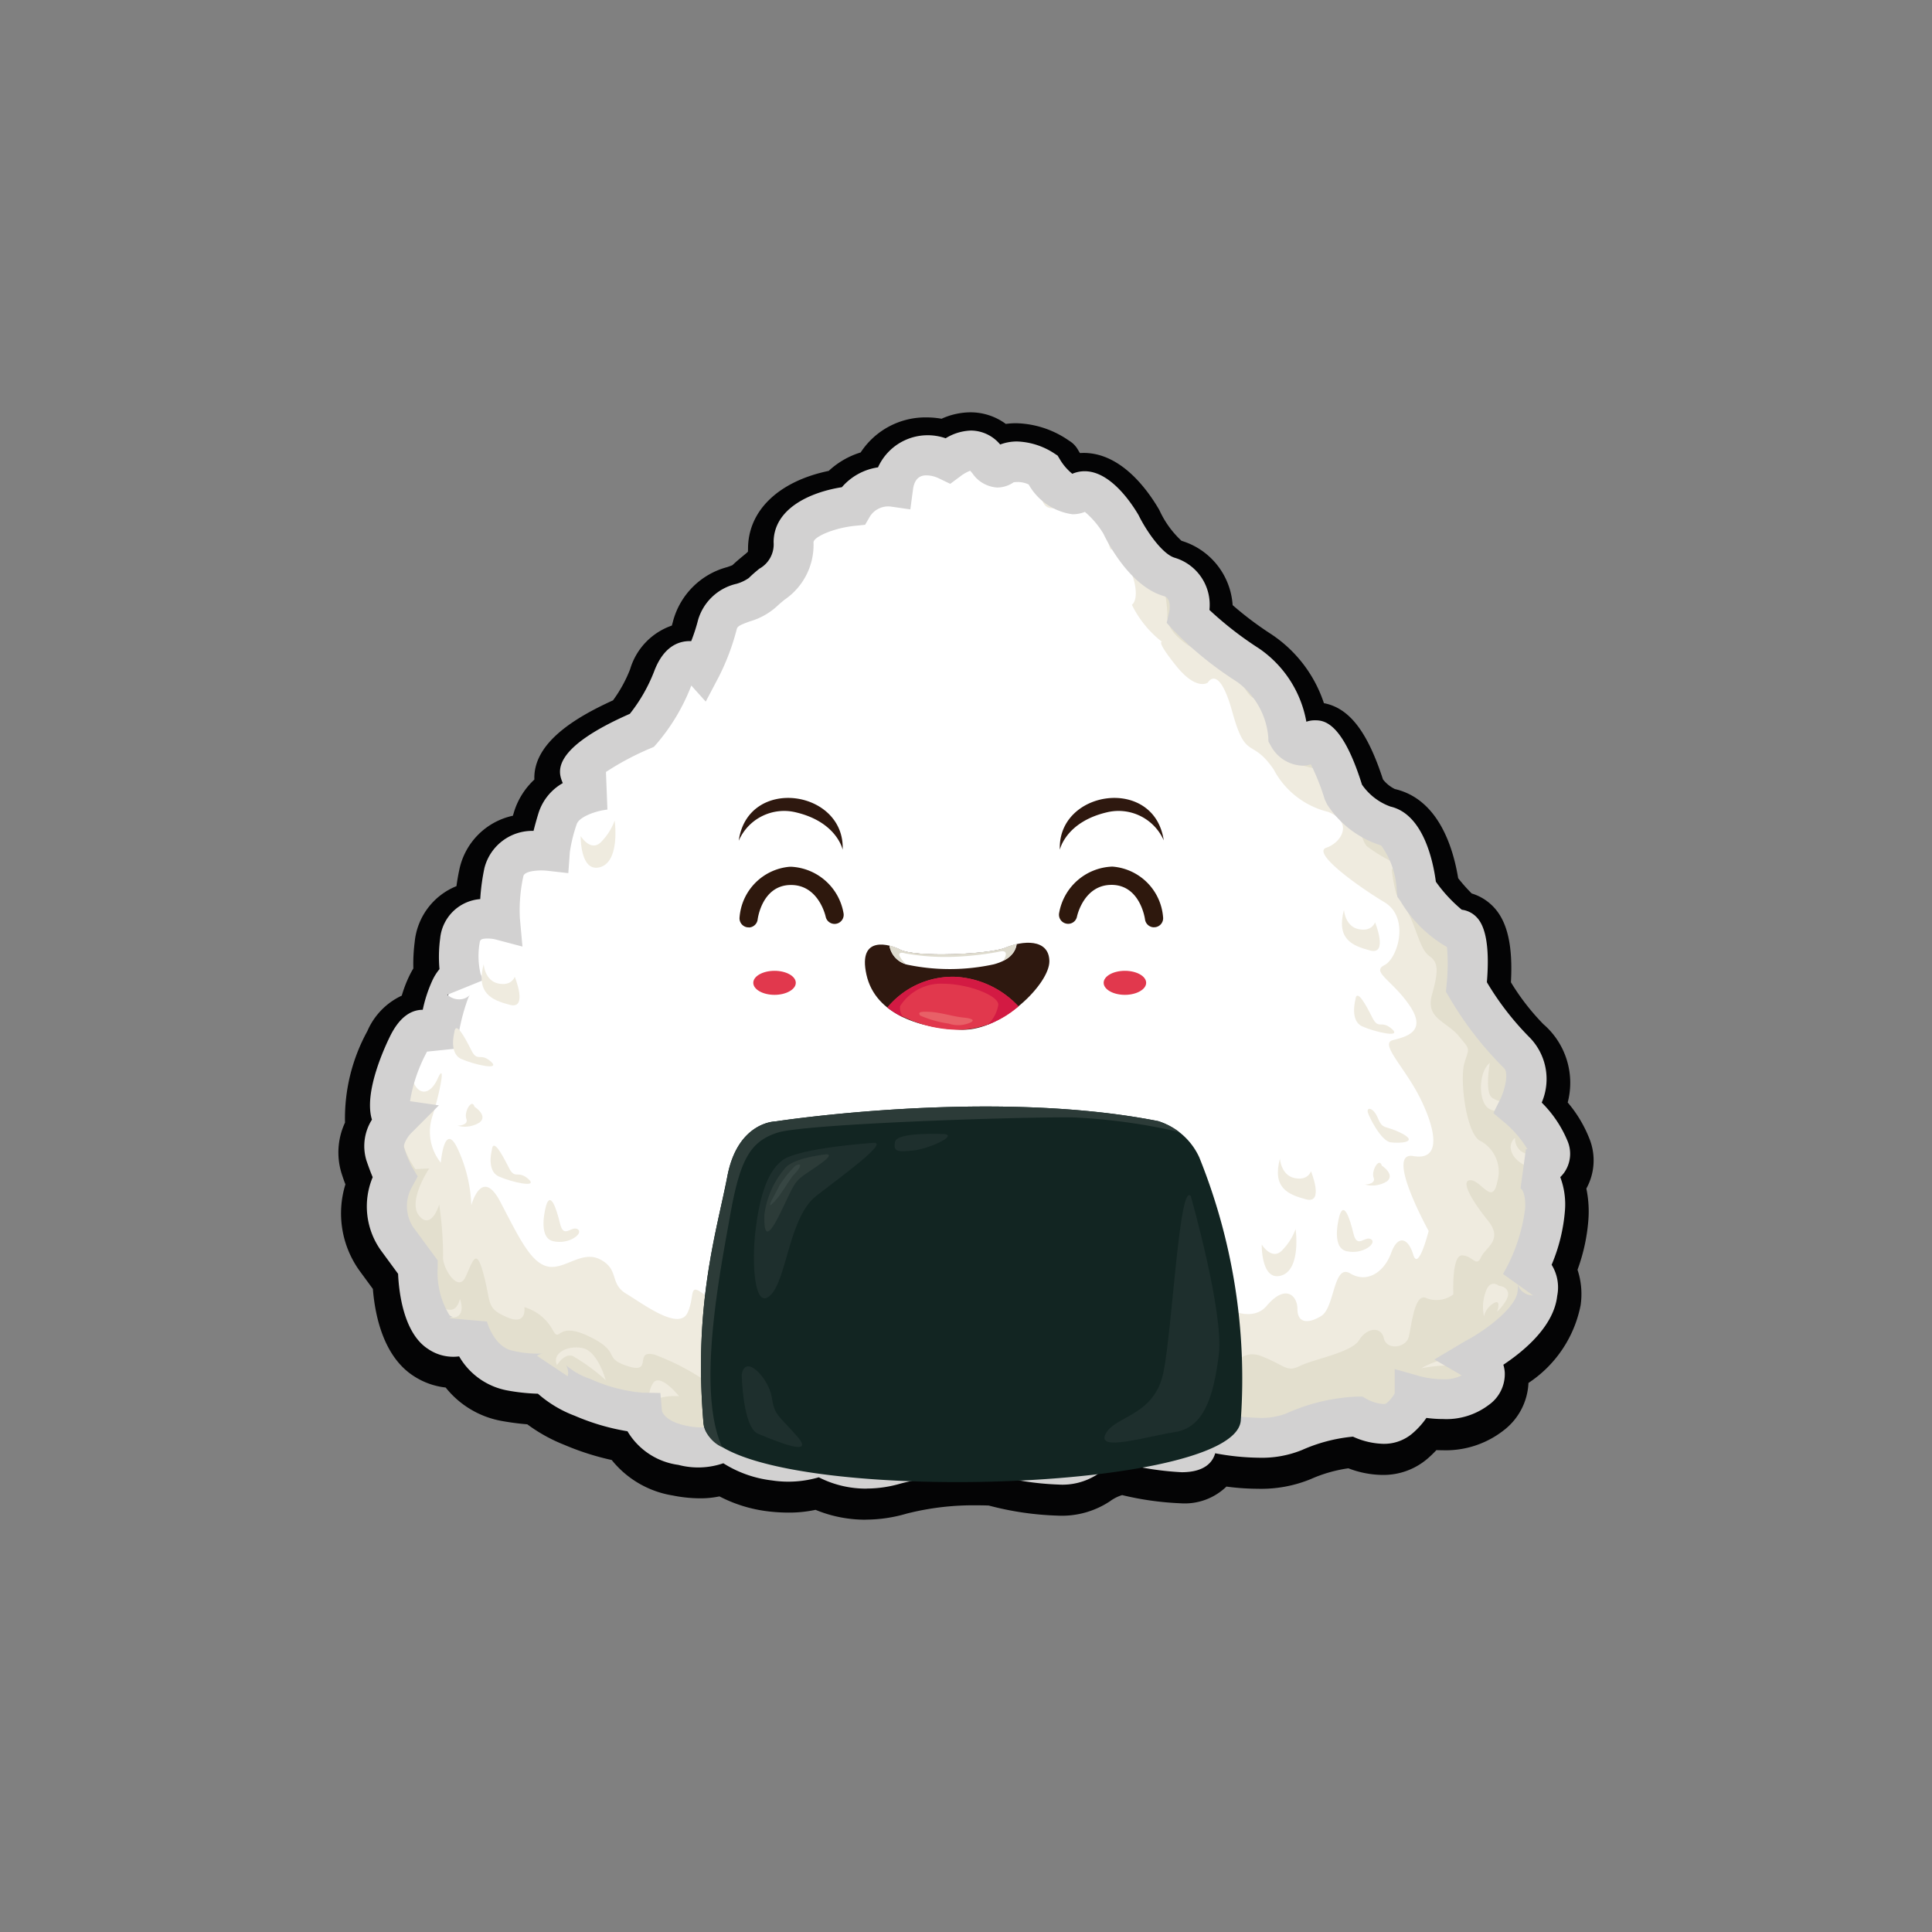 <svg xmlns="http://www.w3.org/2000/svg" xmlns:xlink="http://www.w3.org/1999/xlink" width="100" height="100" viewBox="0 0 100 100">
  <rect x="0" y="0" width="100" height="100" fill="#808080" stroke="none"/>
  <defs>
    <clipPath id="clip-path">
      <rect id="Rechteck_1168" data-name="Rechteck 1168" width="64.972" height="57.317" fill="none"/>
    </clipPath>
    <clipPath id="clip-Icon-sushi-4">
      <rect width="100" height="100"/>
    </clipPath>
  </defs>
  <g id="Icon-sushi-4" clip-path="url(#clip-Icon-sushi-4)">
    <g id="Gruppe_5872" data-name="Gruppe 5872" transform="translate(17.514 21.342)">
      <g id="Gruppe_5864" data-name="Gruppe 5864" transform="translate(0 0)" clip-path="url(#clip-path)">
        <path id="Pfad_7029" data-name="Pfad 7029" d="M27.293,57.317a6.735,6.735,0,0,1-2.595-.51,6.513,6.513,0,0,1-1.4.143,9.053,9.053,0,0,1-1.051-.064,7.343,7.343,0,0,1-2.522-.775,4.776,4.776,0,0,1-1.016.1,7.307,7.307,0,0,1-1.407-.148,5.08,5.08,0,0,1-3.153-1.835,13.737,13.737,0,0,1-2.451-.784,8.351,8.351,0,0,1-1.919-1.064A13.447,13.447,0,0,1,8.42,52.2a4.786,4.786,0,0,1-2.866-1.724,3.781,3.781,0,0,1-1.643-.587c-1.571-1-2.012-3.117-2.125-4.516l-.679-.926a5.087,5.087,0,0,1-.742-4.488C.3,39.8.242,39.627.182,39.445a3.659,3.659,0,0,1,.162-2.682A9.375,9.375,0,0,1,1.5,32.029a3.588,3.588,0,0,1,1.781-1.837,6.621,6.621,0,0,1,.4-1.041c.053-.106.117-.231.2-.365a8.96,8.96,0,0,1,.069-1.368,3.476,3.476,0,0,1,2.162-2.893c.041-.3.092-.591.154-.879a3.611,3.611,0,0,1,2.767-2.766c.02-.067.041-.135.062-.206a3.829,3.829,0,0,1,1.05-1.666c-.073-1.912,2.15-3.226,4.07-4.1A7.027,7.027,0,0,0,15.1,13.3a3.415,3.415,0,0,1,2.16-2.262c.027-.093.052-.185.075-.275a3.954,3.954,0,0,1,2.794-2.752c.092-.033.187-.064.267-.1.17-.161.349-.313.528-.46.1-.082.215-.177.273-.234a1.486,1.486,0,0,0,.007-.155c0-1.976,1.587-3.493,4.176-4.031a4.265,4.265,0,0,1,1.654-.955A4.006,4.006,0,0,1,30.442.263a4.473,4.473,0,0,1,.779.069A3.673,3.673,0,0,1,32.7,0a3.078,3.078,0,0,1,1.847.6,3.923,3.923,0,0,1,.536-.036,4.966,4.966,0,0,1,2.607.815l.191.127a1.273,1.273,0,0,1,.388.411l.112.19c.062,0,.126-.006.19-.006C40.47,2.1,41.822,3.916,42.46,5c.017.029.033.059.048.089a4.984,4.984,0,0,0,1.132,1.561,3.73,3.73,0,0,1,2.647,3.33,17.53,17.53,0,0,0,1.993,1.5,6.865,6.865,0,0,1,2.732,3.574c1.314.25,2.253,1.473,3.056,3.945a1.766,1.766,0,0,0,.617.5c2.23.515,3.007,2.974,3.276,4.615a8.774,8.774,0,0,0,.7.79,2.586,2.586,0,0,1,1.174.745c.682.754.958,1.984.856,3.852a11.984,11.984,0,0,0,1.681,2.169,4.009,4.009,0,0,1,1.258,4.052,6.675,6.675,0,0,1,1.138,1.91,3.012,3.012,0,0,1-.173,2.546,5.79,5.79,0,0,1,.111,1.538,9.563,9.563,0,0,1-.568,2.665,4,4,0,0,1,.161,1.833,6.262,6.262,0,0,1-2.7,4.025,3.269,3.269,0,0,1-1.3,2.467,4.855,4.855,0,0,1-3.17,1.015c-.1,0-.2,0-.294-.006-.139.148-.289.293-.449.433A3.5,3.5,0,0,1,54.029,55a5.035,5.035,0,0,1-1.751-.343,7.256,7.256,0,0,0-1.936.554,6.747,6.747,0,0,1-2.738.506,12.7,12.7,0,0,1-1.638-.114,3.1,3.1,0,0,1-2.368.865,15.585,15.585,0,0,1-3.03-.424,2.084,2.084,0,0,0-.623.314,4.5,4.5,0,0,1-2.735.748,15.712,15.712,0,0,1-3.547-.522c-.145-.006-.359-.011-.622-.011a14.02,14.02,0,0,0-3.629.43,7.528,7.528,0,0,1-2.117.311m-.969-4.837a2.021,2.021,0,0,0,.969.224,2.929,2.929,0,0,0,.823-.127,18.343,18.343,0,0,1,4.924-.614c.7,0,1.146.032,1.146.032a1.269,1.269,0,0,1,.13.016l.212.037a1.323,1.323,0,0,1,.147.035,11.5,11.5,0,0,0,2.534.413c.1,0,.177,0,.229-.009A6.1,6.1,0,0,1,40.673,51.4a1.317,1.317,0,0,1,.159.01l.25.032a1.342,1.342,0,0,1,.15.027,18.212,18.212,0,0,0,1.8.347l.478-.649a1.275,1.275,0,0,1,1.368-.472,11.61,11.61,0,0,0,2.727.418,2.343,2.343,0,0,0,.869-.11,11.145,11.145,0,0,1,4.206-.99h.273a1.264,1.264,0,0,1,.4.063v-.218a1.275,1.275,0,0,1,1.625-1.225l.565.161a1.276,1.276,0,0,1,.488-.524s1.626-.967,1.647-.978a7.382,7.382,0,0,0,1.8-1.323,1.274,1.274,0,0,1-.308-1.735,7.435,7.435,0,0,0,.934-2.754,1.85,1.85,0,0,0,0-.228,1.271,1.271,0,0,1-.227-.916l.224-1.641a4.849,4.849,0,0,0-.563-.582l-.627-.528a1.276,1.276,0,0,1-.32-1.543l.363-.729a2.143,2.143,0,0,0,.134-.394,20.42,20.42,0,0,1-2.729-3.644l-.175-.292a1.271,1.271,0,0,1-.176-.781l.034-.34c.038-.378.053-.772.052-1.1a10.275,10.275,0,0,1-2.213-2.392l-.159-.223a1.275,1.275,0,0,1-.23-.611l-.028-.273a5.616,5.616,0,0,0-.333-1.415,6.6,6.6,0,0,1-3.082-2.534,1.279,1.279,0,0,1-.085-.153l-.12-.258a1.267,1.267,0,0,1-.063-.166c-.091-.3-.2-.6-.3-.858a3.242,3.242,0,0,1-2.387-1.668l-.12-.214a1.285,1.285,0,0,1-.159-.567l-.01-.243a2.7,2.7,0,0,0-1.036-1.833,19.442,19.442,0,0,1-3.519-2.857l-.37-.4a1.271,1.271,0,0,1-.3-1.153l.033-.145a8.061,8.061,0,0,1-3.186-3.561,3.9,3.9,0,0,0-.257-.356c-.073.005-.147.008-.222.008A3.9,3.9,0,0,1,35.02,5.315a2.7,2.7,0,0,1-.968.182,2.628,2.628,0,0,1-1.571-.518l-.105.078a1.272,1.272,0,0,1-1.308.124l-.192-.092-.059.434a1.275,1.275,0,0,1-1.264,1.106,1.318,1.318,0,0,1-.18-.013l-.883-.126-.18.307a1.275,1.275,0,0,1-.972.624l-.524.053a4.273,4.273,0,0,0-1.034.237,4.683,4.683,0,0,1-1.921,3.3c-.126.1-.22.179-.307.266a4.756,4.756,0,0,1-1.87,1.08l-.006,0a13.466,13.466,0,0,1-.886,2.223L20.1,15.9a1.274,1.274,0,0,1-.971.671,1.2,1.2,0,0,1-.158.01,1.286,1.286,0,0,1-.321-.041,10.981,10.981,0,0,1-1.274,1.8l-.143.159a1.283,1.283,0,0,1-.449.321l-.207.088a15.672,15.672,0,0,0-1.468.727l.047,1.208a1.274,1.274,0,0,1-1.144,1.318,2.254,2.254,0,0,0-.588.155,7,7,0,0,0-.216.888l-.077,1.073a1.275,1.275,0,0,1-1.271,1.182,1.21,1.21,0,0,1-.143-.008l-1.051-.119a6.525,6.525,0,0,0-.04,1.08l.133,1.459a1.275,1.275,0,0,1-1.6,1.347l-.6-.159a3,3,0,0,1,.119.365,1.275,1.275,0,0,1-.761,1.492l-.4.161.249.191a.668.668,0,0,0,.058-.086,9.091,9.091,0,0,0-.479,2.211,1.274,1.274,0,0,1-1.137,1.139l-.825.086c-.047.108-.089.213-.127.314l.078.011a1.275,1.275,0,0,1,.719,2.162L4.721,38.439c.081.2.129.294.129.3l.3.5a1.275,1.275,0,0,1,.025,1.262l-.3.548c0,.006-.22.446-.048.68l1.29,1.758a1.278,1.278,0,0,1,.247.749v.338a5.627,5.627,0,0,0,.2,1.456l1.188.1a1.273,1.273,0,0,1,1.127.972,1.228,1.228,0,0,0,.354.562,6.659,6.659,0,0,0,1.058.129,1.264,1.264,0,0,1,1.3.6,1.28,1.28,0,0,1,1.05.366,4.451,4.451,0,0,0,.851.435,7.238,7.238,0,0,0,2.229.612l.923.015a1.274,1.274,0,0,1,1.217.971,1.275,1.275,0,0,1,2.118-.517l1.493,1.5a2.745,2.745,0,0,0,1.315.531,4.132,4.132,0,0,0,.455.027,2.4,2.4,0,0,0,.516-.049l.486-.345a1.273,1.273,0,0,1,1.6.1Z" transform="translate(0 0)" fill="#040405"/>
        <path id="Pfad_7030" data-name="Pfad 7030" d="M32.9,3.623c-1.333-.64-2.64-.134-2.838,1.353a2.164,2.164,0,0,0-2.083.992s-3.077.3-3.077,1.884-.893,1.886-1.587,2.581-2.054.488-2.352,1.677a11.067,11.067,0,0,1-.825,2.193s-.893-.993-1.489.6a9.212,9.212,0,0,1-1.587,2.678s-3.474,1.488-3.176,2.283a1.428,1.428,0,0,0,1.29.8s-2.083.2-2.481,1.487a7.321,7.321,0,0,0-.4,1.687s-2.084-.3-2.382,1.091a9.153,9.153,0,0,0-.2,2.482s-1.885-.5-2.084,1.091a3.967,3.967,0,0,0,.2,2.283s-.2-.793-.694.2a11.281,11.281,0,0,0-.7,2.979s-.595-1.886-1.489-.1-1.29,3.77-.595,3.871c0,0-.893.893-.6,1.785a5.714,5.714,0,0,0,.5,1.192,3.057,3.057,0,0,0,.1,3.177l1.092,1.487s0,2.678,1.09,3.373,1.489-.3,1.489-.3.5,1.984,2.183,2.283,1.984.1,1.984.1-.1.5,1.786,1.29a8.824,8.824,0,0,0,3.077.793s.1,1.29,2.083,1.689,2.083-.4,2.083-.4a4.831,4.831,0,0,0,2.679,1.192,3.618,3.618,0,0,0,2.383-.3,4.4,4.4,0,0,0,3.868.5,17.6,17.6,0,0,1,5.259-.5s3.474.992,4.565.2a3.89,3.89,0,0,1,2.083-.793s3.573.892,3.671.2a1.51,1.51,0,0,0-.1-.992s3.374.992,5.161.2a8.9,8.9,0,0,1,3.272-.793s1.391.793,2.184.1.793-1.192.793-1.192,2.085.6,3.176-.3a.9.9,0,0,0-.1-1.589s3.075-1.586,3.274-3.373-.893-.5-.893-.5a9.925,9.925,0,0,0,1.29-3.869c.1-1.886-.993-2.085-.993-2.085s1.587,0,1.19-1.089a6.024,6.024,0,0,0-1.588-2.085s.993-1.984-.1-2.879a17.49,17.49,0,0,1-2.58-3.373s.3-2.977-.4-2.977-2.183-2.083-2.183-2.083-.3-2.977-1.588-3.275a4.222,4.222,0,0,1-2.183-1.687s-.993-3.275-1.687-2.679-1.19-.3-1.19-.3A4.965,4.965,0,0,0,48.422,14.2a17.291,17.291,0,0,1-3.077-2.482s.4-1.687-.992-2.083S41.872,6.96,41.872,6.96,40.583,4.779,39.69,5.274,37.8,4.084,37.8,4.084s-1.19-.8-2.083-.2-.73-1.8-2.818-.26" transform="translate(-1.345 -1.123)" fill="#fff" fill-rule="evenodd"/>
        <path id="Pfad_7031" data-name="Pfad 7031" d="M5.214,33.786a2.735,2.735,0,0,0-.256.426c-.892,1.785-1.29,3.77-.595,3.871,0,0-.893.893-.6,1.785a5.714,5.714,0,0,0,.5,1.192,3.056,3.056,0,0,0,.1,3.176l1.092,1.487s0,2.679,1.09,3.374,1.489-.3,1.489-.3.5,1.985,2.183,2.283,1.984.1,1.984.1-.1.5,1.786,1.29a8.824,8.824,0,0,0,3.077.793s.1,1.29,2.083,1.689,2.083-.4,2.083-.4a4.831,4.831,0,0,0,2.679,1.192,3.618,3.618,0,0,0,2.383-.3,4.4,4.4,0,0,0,3.868.5,17.6,17.6,0,0,1,5.259-.5s3.474.992,4.565.2a3.89,3.89,0,0,1,2.083-.793s3.573.892,3.671.2a1.51,1.51,0,0,0-.1-.992s3.374.992,5.161.2a8.9,8.9,0,0,1,3.272-.793s1.391.793,2.184.1.793-1.192.793-1.192,2.085.6,3.176-.3a.9.9,0,0,0-.1-1.588S63.207,48.9,63.4,47.112s-.892-.5-.892-.5a9.912,9.912,0,0,0,1.29-3.868c.1-1.886-.992-2.086-.992-2.086s1.587,0,1.19-1.088a6.032,6.032,0,0,0-1.588-2.085s.992-1.984-.1-2.879a17.488,17.488,0,0,1-2.58-3.374s.3-2.977-.4-2.977-2.183-2.083-2.183-2.083-.3-2.977-1.588-3.275a4.222,4.222,0,0,1-2.183-1.687s-.993-3.275-1.687-2.679-1.19-.3-1.19-.3a4.964,4.964,0,0,0-2.083-3.671,17.291,17.291,0,0,1-3.077-2.482s.4-1.687-.992-2.083-2.481-2.679-2.481-2.679-1.289-2.181-2.183-1.687S37.8,4.445,37.8,4.445a2.974,2.974,0,0,0-.811-.354,5.376,5.376,0,0,1,.6,1.418c.442,1.588.618.531,2.557,1.146.523.166.831.934,1.164,1.922.213.011.463.155.732.553.578.856.757,2.021.375,2.316a5.485,5.485,0,0,0,1.56,1.918s-.333-.085.726,1.236,1.644.874,1.644.874.567-1.029,1.272,1.528.988,1.288,2.135,2.963a4.354,4.354,0,0,0,2.821,2.2c1.322.528.7,1.588-.089,1.852s1.674,2.028,3,2.821.7,2.91,0,3.262.44.793,1.323,2.114-.177,1.588-.883,1.765.618,1.409,1.411,3,1.146,3.262-.354,3,.795,3.877.795,3.877-.53,2.117-.795,1.234S56.186,44.03,55.835,45,54.6,46.586,53.72,46.055s-.794,1.765-1.5,2.2-1.233.354-1.233-.351-.618-1.322-1.588-.177-2.908-.352-2.908-.352c.176-1.675-2.468-.177-3.261.705s-1.412,1.232-1.853.264-3.172-.97-4.054.175-1.586,0-3-.616-1.674,1.673-1.674,1.673a8.793,8.793,0,0,1-3.35-.352c-1.234-.528-3,.706-3,.706s.263-.175.353-1.412-2.557-.352-3.439.177-1.234-.087-2.555-1.234-.793-.352-1.234.618-2.292-.441-3.174-.97-.352-1.234-1.322-1.763-1.85.528-2.733.352-1.5-1.5-2.467-3.349-1.5.175-1.5.175a7.586,7.586,0,0,0-.7-2.907c-.7-1.5-.881.705-.881.705a2.55,2.55,0,0,1-.441-2.381c.441-1.411.705-2.907.264-1.94s-1.233.883-1.408-.528a4.3,4.3,0,0,1,.15-1.691" transform="translate(-1.345 -1.484)" fill="#efebdf" fill-rule="evenodd"/>
        <path id="Pfad_7032" data-name="Pfad 7032" d="M4.062,40.025c-.117.717-.041,1.225.3,1.275,0,0-.893.894-.6,1.786a5.722,5.722,0,0,0,.5,1.192,3.055,3.055,0,0,0,.1,3.176l1.092,1.487s0,2.679,1.091,3.373,1.489-.3,1.489-.3S8.531,54,10.218,54.3s1.984.1,1.984.1-.1.5,1.787,1.29a8.822,8.822,0,0,0,3.076.793s.1,1.29,2.083,1.689,2.083-.4,2.083-.4a4.829,4.829,0,0,0,2.679,1.192,3.616,3.616,0,0,0,2.383-.3,4.4,4.4,0,0,0,3.869.5,17.622,17.622,0,0,1,5.259-.5s3.474.993,4.565.2a3.89,3.89,0,0,1,2.083-.793s3.573.892,3.671.2a1.51,1.51,0,0,0-.1-.992s3.373.992,5.161.2a8.913,8.913,0,0,1,3.273-.793s1.391.793,2.184.1.793-1.192.793-1.192,2.086.6,3.176-.3a.9.9,0,0,0-.1-1.588s3.075-1.586,3.274-3.374-.893-.5-.893-.5a9.913,9.913,0,0,0,1.29-3.869c.1-1.886-.992-2.085-.992-2.085s1.587,0,1.19-1.088A6.03,6.03,0,0,0,62.414,40.7s.992-1.984-.1-2.879a17.518,17.518,0,0,1-2.58-3.373s.3-2.977-.4-2.977-2.183-2.083-2.183-2.083-.3-2.977-1.588-3.275a4.223,4.223,0,0,1-2.183-1.686s-.993-3.275-1.688-2.679-1.19-.3-1.19-.3a4.963,4.963,0,0,0-2.083-3.671A17.322,17.322,0,0,1,45.346,15.3s.4-1.686-.992-2.083a2.083,2.083,0,0,1-.547-.255,6.617,6.617,0,0,1,.446,2.213c-.12,1.308,2.262,2.2,2.262,2.2a5.8,5.8,0,0,1,1.371.893c.178.3.535,1.25.952,1.25s.835,1.668,1.073,2.5,2.025,1.129,2.025,1.129L53.008,25l1.251,1.013a1.708,1.708,0,0,0,.3,1.131,7.819,7.819,0,0,0,1.489.893l-.179.356a8.48,8.48,0,0,0,.239,1.252,6.2,6.2,0,0,1,.774,1.31c.417,1.013.535,1.608.954,1.907s.475.714.119,1.964.714,1.371,1.369,2.146.537.6.3,1.429.075,3.485.765,3.978a1.817,1.817,0,0,1,.936,2.168c-.246,1.232-.837-.1-1.38-.1s.05,1.035.887,2.07-.1,1.38-.345,1.921-.444-.1-.986-.1-.444,2.02-.444,2.02a1.448,1.448,0,0,1-1.38.2c-.64-.345-.788,1.478-.936,2.02s-1.134.69-1.282.049-.888-.542-1.281.1-2.366.986-3.056,1.331-.739,0-1.971-.493-1.677.887-1.677.887a2.82,2.82,0,0,1-1.232-.937c-.345-.591-1.183.838-1.527.986s-.839-.444-1.677-.986-1.763,1.431-2.079,1.591a2.2,2.2,0,0,1-2.222,0c-1.071-.6-2.578,0-2.539.278s-.159.871-1.109.753-1.707-.714-2.381-.753-.595.593-1.785.672-2.023-.515-3.133-.833-1.706.556-2.261.874-1.428-.435-1.271-1.227-2.538-.6-2.538-.6a1.3,1.3,0,0,1-1.508.475,12.278,12.278,0,0,0-2.5-1.268c-1.111-.278-.04,1.03-1.389.594s-.278-.715-2.023-1.548-1.429.477-1.9-.394a2.456,2.456,0,0,0-1.429-1.111s.159.99-.912.515-.793-.674-1.189-2.181-.556-.715-.952.119-1.23-.556-1.152-1.109a19.219,19.219,0,0,0-.2-2.659s-.4,1.348-1.033.593.516-2.459.516-2.459l-.712.04A4.21,4.21,0,0,1,4.7,42.574c-.277-.874.833-1.626.833-1.626a2.654,2.654,0,0,1-.753-.04c-.3-.049-.562-.529-.72-.883" transform="translate(-1.345 -4.702)" fill="#e3dfce" fill-rule="evenodd"/>
        <path id="Pfad_7033" data-name="Pfad 7033" d="M93.8,70.886s-.475-.4-.7.349a2.259,2.259,0,0,0-.076,1.225,1.075,1.075,0,0,1,.5-.674c.425-.251.175.448.175.448s.6-.574.574-.948-.475-.4-.475-.4" transform="translate(-33.727 -25.674)" fill="#efebdf" fill-rule="evenodd"/>
        <path id="Pfad_7034" data-name="Pfad 7034" d="M90.363,77.7s.127-.452-.736-.5a6.944,6.944,0,0,0-1.67.141,3.966,3.966,0,0,1,1.7-.538c.695.043,1.162.822.708.892" transform="translate(-31.905 -27.858)" fill="#efebdf" fill-rule="evenodd"/>
        <path id="Pfad_7035" data-name="Pfad 7035" d="M93.266,52.85s-.266,1.438.09,1.779a1.16,1.16,0,0,0,.978.179s-.5.77-1.1.414-.549-1.942.029-2.372" transform="translate(-33.666 -19.17)" fill="#efebdf" fill-rule="evenodd"/>
        <path id="Pfad_7036" data-name="Pfad 7036" d="M95.443,58.924a.826.826,0,0,0,.31.695,2.577,2.577,0,0,0,.772.314.461.461,0,0,1-.756.309c-.607-.386-.712-.992-.326-1.317" transform="translate(-34.538 -21.374)" fill="#efebdf" fill-rule="evenodd"/>
        <path id="Pfad_7037" data-name="Pfad 7037" d="M17.726,76.867s.361-.625.815-.473a9.833,9.833,0,0,1,1.707,1.25s-.4-1.461-1.157-1.649-1.65.228-1.365.871" transform="translate(-6.41 -27.549)" fill="#efebdf" fill-rule="evenodd"/>
        <path id="Pfad_7038" data-name="Pfad 7038" d="M25.912,80.7c-.037-.152-.757-1.006-.132-1.158a2.918,2.918,0,0,1,1.006-.094s-.949-1.194-1.329-.7a1.392,1.392,0,0,0,.455,1.953" transform="translate(-9.154 -28.522)" fill="#efebdf" fill-rule="evenodd"/>
        <path id="Pfad_7039" data-name="Pfad 7039" d="M9.124,72s-.094.551-.475.569-1.288-.452-.569.116S9.465,72.95,9.124,72" transform="translate(-2.833 -26.117)" fill="#efebdf" fill-rule="evenodd"/>
        <path id="Pfad_7040" data-name="Pfad 7040" d="M28.1,56.245a5.377,5.377,0,0,1-2.477-.586,5.619,5.619,0,0,1-2.423.162,6.022,6.022,0,0,1-2.518-.889,4.005,4.005,0,0,1-2.327.084,3.621,3.621,0,0,1-2.634-1.74,11.625,11.625,0,0,1-2.723-.8,6.181,6.181,0,0,1-1.912-1.144,10.086,10.086,0,0,1-1.638-.179A3.646,3.646,0,0,1,7.008,49.4a2.3,2.3,0,0,1-1.6-.379c-1.282-.816-1.519-2.962-1.56-3.894l-.9-1.227a3.92,3.92,0,0,1-.414-3.775c-.094-.217-.2-.5-.329-.878a2.557,2.557,0,0,1,.29-2.1C2.05,35.721,3.2,33.3,3.448,32.8c.444-.887,1.008-1.338,1.677-1.339a7.086,7.086,0,0,1,.507-1.54,2.656,2.656,0,0,1,.359-.565,7.1,7.1,0,0,1,.034-1.582A2.257,2.257,0,0,1,8.1,25.731a10.837,10.837,0,0,1,.219-1.615A2.556,2.556,0,0,1,10.859,22.2c.064-.257.149-.57.266-.948a2.728,2.728,0,0,1,1.247-1.524c-.013-.03-.025-.061-.037-.092-.172-.462-.627-1.675,3.509-3.495A8.417,8.417,0,0,0,17.1,13.948c.544-1.453,1.447-1.588,1.92-1.569a9.136,9.136,0,0,0,.358-1.107,2.7,2.7,0,0,1,1.989-1.861,2.112,2.112,0,0,0,.635-.3c.173-.173.358-.328.541-.479a1.44,1.44,0,0,0,.742-1.371c0-1.7,1.81-2.577,3.534-2.85a3.047,3.047,0,0,1,1.87-1.027,2.821,2.821,0,0,1,3.5-1.505,2.652,2.652,0,0,1,1.323-.4,1.99,1.99,0,0,1,1.5.723,2.443,2.443,0,0,1,.883-.157,3.731,3.731,0,0,1,1.891.6l.2.131.12.2a2.785,2.785,0,0,0,.639.741,1.6,1.6,0,0,1,.641-.132c1.307,0,2.385,1.586,2.787,2.267.405.831,1.24,2.03,1.876,2.212a2.537,2.537,0,0,1,1.794,2.7A18.009,18.009,0,0,0,48.4,12.751a5.838,5.838,0,0,1,2.46,3.8,1.277,1.277,0,0,1,.43-.074c.424,0,1.409,0,2.448,3.328a3.037,3.037,0,0,0,1.475,1.137c1.694.391,2.206,2.8,2.35,3.889a7.584,7.584,0,0,0,1.341,1.45,1.28,1.28,0,0,1,.8.421c.47.52.639,1.64.5,3.331a14.7,14.7,0,0,0,2.175,2.822,3.077,3.077,0,0,1,.663,3.408,6.08,6.08,0,0,1,1.341,2,1.694,1.694,0,0,1-.164,1.605,1.644,1.644,0,0,1-.217.253,4,4,0,0,1,.243,1.723,9.015,9.015,0,0,1-.69,2.815,2.221,2.221,0,0,1,.288,1.612c-.173,1.559-1.69,2.833-2.787,3.562a1.77,1.77,0,0,1,.073.384,1.955,1.955,0,0,1-.833,1.7,3.63,3.63,0,0,1-2.362.726,6.6,6.6,0,0,1-.86-.058,4.149,4.149,0,0,1-.721.8,2.255,2.255,0,0,1-1.514.541,3.986,3.986,0,0,1-1.566-.371,8.38,8.38,0,0,0-2.638.691,5.507,5.507,0,0,1-2.222.4,12.82,12.82,0,0,1-2.272-.231c-.119.426-.509.981-1.734.981a15.635,15.635,0,0,1-3.012-.454,3.1,3.1,0,0,0-1.388.587,3.31,3.31,0,0,1-1.988.505,14.648,14.648,0,0,1-3.352-.514c-.142-.008-.431-.019-.816-.019a15.337,15.337,0,0,0-3.986.48,6.262,6.262,0,0,1-1.761.26m-2.317-3.068.566.516a3.082,3.082,0,0,0,1.751.488A4.2,4.2,0,0,0,29.285,54a17.075,17.075,0,0,1,4.565-.562c.645,0,1.056.029,1.056.029l.212.037a13.065,13.065,0,0,0,2.9.467,1.658,1.658,0,0,0,.776-.111,4.881,4.881,0,0,1,2.689-.99l.249.031a14.8,14.8,0,0,0,2.675.431h.045l.893-1.214a12.867,12.867,0,0,0,3.068.465,3.6,3.6,0,0,0,1.384-.218,9.948,9.948,0,0,1,3.692-.883h.273l.237.135a2.12,2.12,0,0,0,.839.249.289.289,0,0,0,.154-.029,1.721,1.721,0,0,0,.44-.522V50.054l1.316.377a5.085,5.085,0,0,0,1.185.154,1.952,1.952,0,0,0,.967-.2l-1.413-.825,1.582-.942c1.043-.541,2.629-1.731,2.722-2.571a1.431,1.431,0,0,0,.013-.355.825.825,0,0,0,.79.553l-1.556-1.111a8.917,8.917,0,0,0,1.146-3.393c.038-.739-.159-1-.238-1.039l.277-2.025a.715.715,0,0,0,.08,0,5.56,5.56,0,0,0-1.141-1.345l-.623-.524.363-.729c.218-.448.466-1.376.169-1.619a17.647,17.647,0,0,1-2.811-3.641l-.176-.293.033-.341a10.379,10.379,0,0,0,.022-1.972,6.687,6.687,0,0,1-2.413-2.385l-.159-.223-.028-.273a4.251,4.251,0,0,0-.809-2.379,5.142,5.142,0,0,1-2.8-2.129l-.12-.257a11.642,11.642,0,0,0-.717-1.811,1.593,1.593,0,0,1-.461.068,1.937,1.937,0,0,1-1.615-1.034l-.119-.213-.01-.243a3.961,3.961,0,0,0-1.615-2.849A18.274,18.274,0,0,1,44,11.833l-.37-.4.126-.531c.024-.114.136-.738-.271-.855-1.747-.5-2.914-2.774-3.128-3.225a4.565,4.565,0,0,0-.959-1.132,1.717,1.717,0,0,1-.639.122,3.074,3.074,0,0,1-2.272-1.541,1.345,1.345,0,0,0-.779-.113,1.508,1.508,0,0,1-.842.27A1.673,1.673,0,0,1,33.579,3.7c-.035-.043-.083-.1-.121-.141a2.094,2.094,0,0,0-.531.308l-.5.37-.56-.269a1.553,1.553,0,0,0-.661-.17c-.15,0-.609,0-.706.729l-.138,1.032-1.03-.147a1.122,1.122,0,0,0-1.047.491l-.265.454-.524.053c-1.106.112-2.146.577-2.146.856a3.426,3.426,0,0,1-1.494,2.965c-.133.11-.269.22-.4.346a3.556,3.556,0,0,1-1.4.78c-.573.206-.645.266-.683.419a12.122,12.122,0,0,1-.911,2.422l-.69,1.311-.747-.831a10.273,10.273,0,0,1-1.789,3.007l-.15.167-.208.089a14.266,14.266,0,0,0-2.271,1.21l.076,1.947c-.57.059-1.468.364-1.592.763a7.887,7.887,0,0,0-.352,1.426l-.08,1.1-1.1-.124a3.03,3.03,0,0,0-.314-.015c-.086,0-.851.008-.914.3a8.229,8.229,0,0,0-.179,2.172l.133,1.468-1.424-.376a1.816,1.816,0,0,0-.372-.04c-.392,0-.4.087-.426.261a4.012,4.012,0,0,0,.055,1.572,1.774,1.774,0,0,1,.122.329L6.4,30.681a.87.87,0,0,0,.6.238.764.764,0,0,0,.565-.225,1.035,1.035,0,0,0-.087.152,10.18,10.18,0,0,0-.591,2.621l-1.54.159c-.017.029-.034.062-.053.1a8.135,8.135,0,0,0-.828,2.465l1.494.216L4.506,37.864c-.194.2-.4.578-.347.73a5.732,5.732,0,0,0,.391.967l.314.525-.3.548a2.011,2.011,0,0,0,.042,2.042L5.9,44.436v.338a4.2,4.2,0,0,0,.612,2.5.637.637,0,0,0,.177.087c-.119.011-.166.039-.185.064l1.943.171c0,.008.366,1.341,1.361,1.516a5.27,5.27,0,0,0,1.49.139.774.774,0,0,0-.259.119l1.587,1.058a.745.745,0,0,0-.084-.57,3.6,3.6,0,0,0,1.258.709,8.126,8.126,0,0,0,2.685.711l.94.016.081.939c.005.008.139.531,1.257.755a3.483,3.483,0,0,0,.9.087l.211-1.7,1.494,1.5a3.874,3.874,0,0,0,2.069.9,3.312,3.312,0,0,0,1.707-.142Z" transform="translate(-0.757 -0.536)" fill="#d2d1d1"/>
        <path id="Pfad_7041" data-name="Pfad 7041" d="M29.578,72.737c-.519-6.151.7-9.937,1.241-12.754s2.48-2.827,2.48-2.827,11.146-1.727,19.813-.018a3.481,3.481,0,0,1,2.13,1.873,30.6,30.6,0,0,1,2.151,13.6c-.2,4.012-27.664,4.5-27.814.127" transform="translate(-10.683 -20.452)" fill="#122522" fill-rule="evenodd"/>
        <path id="Pfad_7042" data-name="Pfad 7042" d="M29.578,72.737c-.519-6.151.7-9.937,1.241-12.754s2.48-2.827,2.48-2.827,11.146-1.727,19.813-.018A3.7,3.7,0,0,1,54.2,57.7a30.725,30.725,0,0,0-5.424-.751c-2.61-.045-13.88.322-15.347.782s-1.969,1.47-2.473,4.316c-.476,2.691-1.768,9.025-.405,11.967a1.669,1.669,0,0,1-.977-1.277" transform="translate(-10.683 -20.452)" fill="#2c3b38" fill-rule="evenodd"/>
        <path id="Pfad_7043" data-name="Pfad 7043" d="M39.9,59.336s-3.766.249-4.655.887-1.243,2.2-1.42,3.732-.071,4.086.782,3.268.958-4.05,2.379-5.15,3.837-2.845,2.914-2.737" transform="translate(-12.244 -21.522)" fill="#1e2f2d" fill-rule="evenodd"/>
        <path id="Pfad_7044" data-name="Pfad 7044" d="M66.688,63.62s1.725,6.039,1.452,8.219-.772,3.768-2.269,4-4.088,1.044-3.588.09,2.543-.907,3-3.223.818-9.854,1.409-9.081" transform="translate(-22.569 -23.057)" fill="#1e2f2d" fill-rule="evenodd"/>
        <path id="Pfad_7045" data-name="Pfad 7045" d="M47.771,58.614s-2.46-.13-2.569.394.131.542.936.457,2.287-.762,1.634-.851" transform="translate(-16.387 -21.256)" fill="#1e2f2d" fill-rule="evenodd"/>
        <path id="Pfad_7046" data-name="Pfad 7046" d="M37.794,60.267s-1.7.17-2.129.726A4.573,4.573,0,0,0,34.6,63.4c-.022.918.106,1.347.767.022s.723-1.666,1.214-2.029,1.788-1.129,1.213-1.129" transform="translate(-12.55 -21.861)" fill="#2c3b38" fill-rule="evenodd"/>
        <path id="Pfad_7047" data-name="Pfad 7047" d="M32.761,77.912s.047,2.735.849,3.065,3.017,1.272,2.027.141-1.178-1.084-1.319-2.027-1.368-2.309-1.557-1.178" transform="translate(-11.884 -28.106)" fill="#1e2f2d" fill-rule="evenodd"/>
        <path id="Pfad_7048" data-name="Pfad 7048" d="M36.389,61.147a5.828,5.828,0,0,0-.832,1.017c-.149.334-.782,1.366-.333.918s.832-1.218,1.082-1.47.515-.649.083-.466" transform="translate(-12.719 -22.163)" fill="#374643" fill-rule="evenodd"/>
        <path id="Pfad_7049" data-name="Pfad 7049" d="M11.743,44.822s.05.853.754,1,.853-.35.853-.35.7,1.707-.251,1.456-1.758-.6-1.356-2.11" transform="translate(-4.221 -16.258)" fill="#efebdf" fill-rule="evenodd"/>
        <path id="Pfad_7050" data-name="Pfad 7050" d="M19.681,33.961s.553.9,1.106.253a3.072,3.072,0,0,0,.653-1.055s.3,2.111-.753,2.411-1.006-1.658-1.006-1.608" transform="translate(-7.139 -12.028)" fill="#efebdf" fill-rule="evenodd"/>
        <path id="Pfad_7051" data-name="Pfad 7051" d="M81.241,65.066s-.488,1.662.358,1.857,1.6-.421,1.273-.618-.717.522-.913-.294-.489-1.662-.718-.945" transform="translate(-29.418 -23.504)" fill="#efebdf" fill-rule="evenodd"/>
        <path id="Pfad_7052" data-name="Pfad 7052" d="M83.614,56.771c.065.229.683,1.465,1.174,1.532s1.466,0,.586-.457-.978-.163-1.238-.781-.619-.587-.522-.294" transform="translate(-30.324 -20.519)" fill="#efebdf" fill-rule="evenodd"/>
        <path id="Pfad_7053" data-name="Pfad 7053" d="M82.562,47.605s-.294,1.075.358,1.366,2.086.621,1.533.132-.684.065-1.011-.586-.815-1.564-.88-.912" transform="translate(-29.924 -17.187)" fill="#efebdf" fill-rule="evenodd"/>
        <path id="Pfad_7054" data-name="Pfad 7054" d="M84.247,61.1s.717.457.261.815a1.425,1.425,0,0,1-1.141.161s.587,0,.457-.358.293-1.075.423-.618" transform="translate(-30.24 -22.108)" fill="#efebdf" fill-rule="evenodd"/>
        <path id="Pfad_7055" data-name="Pfad 7055" d="M75,67.135s.552.9,1.1.251a3.044,3.044,0,0,0,.653-1.053s.3,2.111-.753,2.411-1-1.658-1-1.608" transform="translate(-27.206 -24.061)" fill="#efebdf" fill-rule="evenodd"/>
        <path id="Pfad_7056" data-name="Pfad 7056" d="M76.415,60.615s.05.853.754,1.006.853-.354.853-.354.7,1.707-.251,1.456-1.758-.6-1.356-2.108" transform="translate(-27.68 -21.987)" fill="#efebdf" fill-rule="evenodd"/>
        <path id="Pfad_7057" data-name="Pfad 7057" d="M9.379,50.248s-.293,1.075.359,1.366,2.086.621,1.531.133-.684.064-1.011-.587-.814-1.566-.88-.912" transform="translate(-3.378 -18.145)" fill="#efebdf" fill-rule="evenodd"/>
        <path id="Pfad_7058" data-name="Pfad 7058" d="M10.555,56.318s.718.457.261.815a1.434,1.434,0,0,1-1.141.166s.586,0,.457-.361.293-1.076.423-.621" transform="translate(-3.509 -20.375)" fill="#efebdf" fill-rule="evenodd"/>
        <path id="Pfad_7059" data-name="Pfad 7059" d="M16.8,64.254s-.488,1.662.358,1.857,1.6-.423,1.271-.621-.717.524-.913-.291-.489-1.662-.717-.945" transform="translate(-6.043 -23.209)" fill="#efebdf" fill-rule="evenodd"/>
        <path id="Pfad_7060" data-name="Pfad 7060" d="M81.616,40.407s.052.853.754,1,.855-.352.855-.352.7,1.709-.252,1.458-1.757-.6-1.356-2.11" transform="translate(-29.567 -14.657)" fill="#efebdf" fill-rule="evenodd"/>
        <path id="Pfad_7061" data-name="Pfad 7061" d="M12.428,59.788s-.293,1.075.359,1.369,2.086.62,1.531.132-.683.063-1.011-.587-.814-1.566-.88-.914" transform="translate(-4.484 -21.606)" fill="#efebdf" fill-rule="evenodd"/>
        <path id="Pfad_7062" data-name="Pfad 7062" d="M63.449,40.04a.471.471,0,0,1-.467-.408c-.01-.071-.257-1.752-1.69-1.788h-.046c-1.418,0-1.772,1.575-1.786,1.642a.464.464,0,0,1-.559.362.47.47,0,0,1-.362-.559A2.9,2.9,0,0,1,61.245,36.9h.071a2.846,2.846,0,0,1,2.6,2.608.469.469,0,0,1-.4.526.417.417,0,0,1-.062,0" transform="translate(-21.23 -13.385)" fill="#2e180d"/>
        <path id="Pfad_7063" data-name="Pfad 7063" d="M63.26,46.606c.6,0,1.1-.28,1.1-.623s-.493-.621-1.1-.621-1.1.278-1.1.621.494.623,1.1.623" transform="translate(-22.549 -16.455)" fill="#e1384d" fill-rule="evenodd"/>
        <path id="Pfad_7064" data-name="Pfad 7064" d="M63.983,33.527a2.558,2.558,0,0,0-2.954-1.461C58.9,32.568,58.6,34,58.6,34c-.123-3.1,4.895-3.835,5.379-.475" transform="translate(-21.257 -11.361)" fill="#2e180f" fill-rule="evenodd"/>
        <path id="Pfad_7065" data-name="Pfad 7065" d="M34.8,46.606c.6,0,1.1-.28,1.1-.623s-.493-.621-1.1-.621-1.1.278-1.1.621.493.623,1.1.623" transform="translate(-12.224 -16.455)" fill="#e1384d" fill-rule="evenodd"/>
        <path id="Pfad_7066" data-name="Pfad 7066" d="M33.054,40.041a.514.514,0,0,1-.062,0,.471.471,0,0,1-.406-.529,2.846,2.846,0,0,1,2.6-2.606h.07a2.9,2.9,0,0,1,2.707,2.387.471.471,0,0,1-.921.2c-.014-.067-.382-1.672-1.833-1.643s-1.68,1.717-1.689,1.789a.471.471,0,0,1-.466.41" transform="translate(-11.819 -13.385)" fill="#2e180d"/>
        <path id="Pfad_7067" data-name="Pfad 7067" d="M32.525,33.527a2.56,2.56,0,0,1,2.954-1.461C37.607,32.568,37.9,34,37.9,34c.124-3.1-4.894-3.835-5.378-.475" transform="translate(-11.798 -11.361)" fill="#2e180f" fill-rule="evenodd"/>
        <path id="Pfad_7068" data-name="Pfad 7068" d="M44.593,43.438c-.5-.264-2.212-.8-1.747,1.295s2.867,2.8,4.95,2.851,4.549-2.394,4.518-3.564-1.393-1.051-2.276-.681c-.825.345-4.659.516-5.445.1" transform="translate(-15.513 -15.627)" fill="#2e180f" fill-rule="evenodd"/>
        <path id="Pfad_7069" data-name="Pfad 7069" d="M45.316,43.478a2.461,2.461,0,0,0-.558-.206,1.222,1.222,0,0,0,1,1,10.708,10.708,0,0,0,4.4-.033c.815-.217,1.136-.634,1.187-1.046a3.581,3.581,0,0,0-.582.188c-.825.345-4.659.516-5.445.1" transform="translate(-16.235 -15.667)" fill="#fff" fill-rule="evenodd"/>
        <path id="Pfad_7070" data-name="Pfad 7070" d="M45.316,43.478a2.461,2.461,0,0,0-.558-.206,1.182,1.182,0,0,0,.855.954,1.422,1.422,0,0,1-.34-.437c-.04-.163.119-.177.3-.116a11.8,11.8,0,0,0,2.659.17,15.714,15.714,0,0,0,2.157-.249c.182-.045.6-.134.273.452a1.13,1.13,0,0,0,.677-.856,3.581,3.581,0,0,0-.582.188c-.825.345-4.659.516-5.445.1" transform="translate(-16.235 -15.667)" fill="#dedbce" fill-rule="evenodd"/>
        <path id="Pfad_7071" data-name="Pfad 7071" d="M44.592,47.438a6.6,6.6,0,0,0,3.866,1.149,4.776,4.776,0,0,0,2.916-1.211A4.8,4.8,0,0,0,48.1,45.847a4.382,4.382,0,0,0-3.508,1.591" transform="translate(-16.175 -16.63)" fill="#e1384d" fill-rule="evenodd"/>
        <path id="Pfad_7072" data-name="Pfad 7072" d="M44.592,47.438a4.258,4.258,0,0,0,.839.516.748.748,0,0,1-.179-.592,2.512,2.512,0,0,1,2.266-1.155c1.292.013,2.833.618,2.815,1.088a1.746,1.746,0,0,1-.567,1.039,6.055,6.055,0,0,0,1.608-.958A4.8,4.8,0,0,0,48.1,45.847a4.382,4.382,0,0,0-3.508,1.591" transform="translate(-16.175 -16.63)" fill="#d31a43" fill-rule="evenodd"/>
        <path id="Pfad_7073" data-name="Pfad 7073" d="M48.7,49.3a5.682,5.682,0,0,1-1.473-.417c-.123-.175,0-.215.528-.188s1.19.242,1.691.291.632.148.367.269A1.553,1.553,0,0,1,48.7,49.3" transform="translate(-17.116 -17.662)" fill="#e86067" fill-rule="evenodd"/>
      </g>
    </g>
  </g>
</svg>
